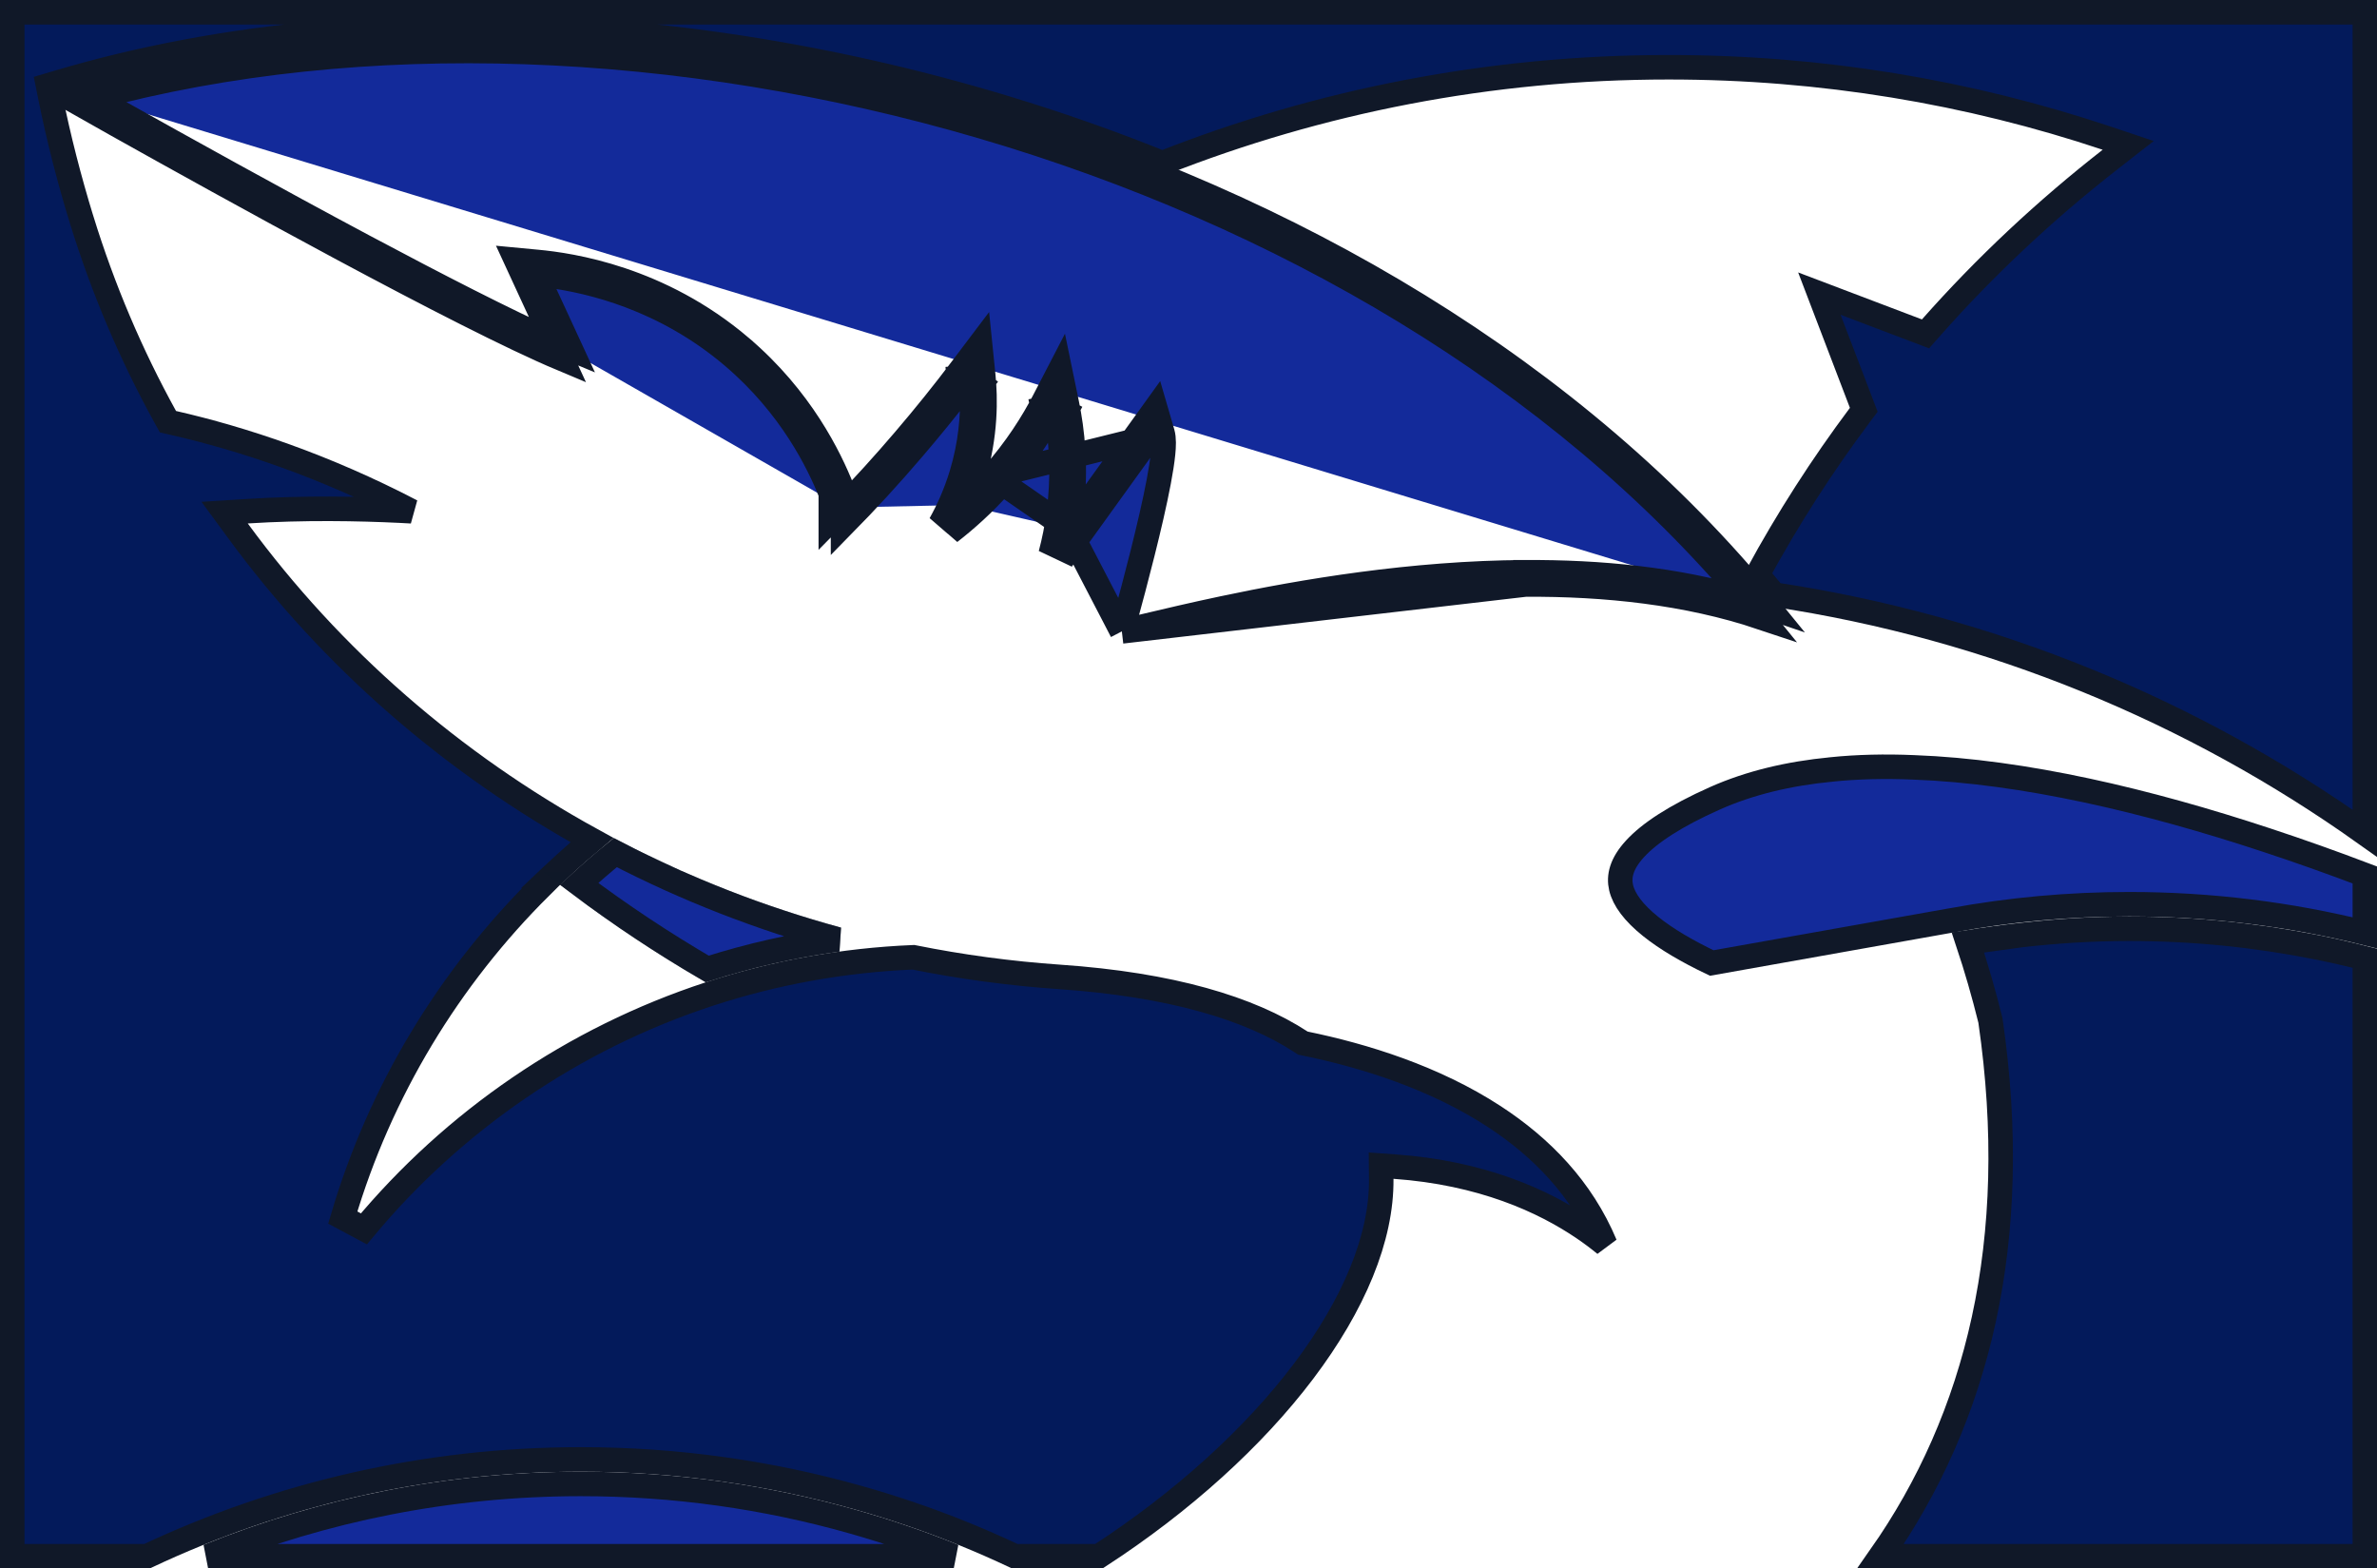 <svg
    viewBox="0 0 97 64"
    fill="none"
    xmlns="http://www.w3.org/2000/svg">
    <g clip-path="url(#clip0_54626_910)">
    <path
        d="M7.072 17.257C9.91 17.906 13.243 19.011 16.796 20.862C16.645 20.853 16.489 20.845 16.327 20.837C14.66 20.756 12.408 20.712 10.078 20.86L9.167 20.918L9.707 21.654C13.531 26.873 18.484 31.164 24.158 34.279C23.998 34.413 23.839 34.548 23.682 34.684L23.681 34.684C23.622 34.736 23.56 34.791 23.502 34.844C23.469 34.873 23.437 34.901 23.408 34.927C23.155 35.151 22.905 35.377 22.658 35.61L22.656 35.612C22.639 35.628 22.621 35.644 22.596 35.667L22.594 35.669C22.571 35.689 22.542 35.715 22.514 35.742L22.059 36.174L22.069 36.181C18.334 39.885 15.513 44.507 13.988 49.682L14.851 50.143C18.511 45.743 23.387 42.379 28.957 40.557C31.592 39.696 34.379 39.181 37.273 39.061C39.221 39.452 41.209 39.722 43.225 39.861C47.795 40.175 50.997 41.146 53.09 42.512L53.169 42.564L53.263 42.583C55.656 43.074 58.526 43.962 60.969 45.555C62.898 46.812 64.55 48.5 65.505 50.778C65.247 50.566 64.953 50.343 64.622 50.118C62.993 49.011 60.477 47.855 56.901 47.602L56.36 47.563L56.365 48.106C56.391 50.5 55.249 53.236 53.188 55.963C51.157 58.648 48.266 61.279 44.845 63.5H41.41C40.034 62.852 38.617 62.272 37.16 61.778C36.457 61.536 35.743 61.316 35.026 61.114L35.026 61.114C31.425 60.097 27.625 59.551 23.703 59.551C17.369 59.551 11.369 60.971 5.999 63.5H0.5V0.5H96.505V34.002C89.494 29.019 81.288 25.596 72.394 24.261C72.171 23.989 71.944 23.719 71.715 23.452C72.953 21.178 74.347 19.005 75.891 16.942L76.056 16.721L75.958 16.464L74.244 11.98L78.252 13.501L78.575 13.624L78.804 13.365C81.017 10.864 83.468 8.569 86.113 6.505L86.848 5.932L85.964 5.636C80.349 3.759 74.343 2.744 68.096 2.744C60.799 2.744 53.827 4.133 47.431 6.657C32.686 0.721 15.845 -0.632 2.397 3.356L1.959 3.486L2.049 3.935C2.392 5.638 2.825 7.319 3.333 8.973L3.334 8.974C4.209 11.805 5.352 14.488 6.746 17.012L6.854 17.207L7.072 17.257Z"
        fill="#031A5B"
        stroke="#101828" />
    <path
        d="M80.305 38.454C80.65 39.49 80.953 40.542 81.22 41.618L81.225 41.642L81.229 41.666C82.53 50.631 80.695 57.869 76.743 63.5H96.504V39.1C95.847 38.933 95.185 38.781 94.517 38.648C92.049 38.157 89.498 37.897 86.885 37.897C85.406 37.897 83.948 37.989 82.508 38.151L80.305 38.454ZM80.305 38.454C81.03 38.332 81.765 38.234 82.508 38.151L80.305 38.454Z"
        fill="#031A5B"
        stroke="#101828" />
    <g opacity="0.26">
        <mask
        id="path-3-inside-1_54626_910"
        fill="white">
        <path
            d="M73.378 26.31C72.972 25.777 72.55 25.247 72.106 24.723C72.541 25.247 72.969 25.777 73.378 26.31Z" />
        </mask>
        <path
        d="M73.378 26.31C72.972 25.777 72.55 25.247 72.106 24.723C72.541 25.247 72.969 25.777 73.378 26.31Z"
        fill="#000034" />
        <path
        d="M73.378 26.31L72.584 26.919L74.174 25.705L73.378 26.31ZM72.106 24.723L72.87 24.077L71.337 25.361L72.106 24.723ZM74.174 25.705C73.759 25.16 73.326 24.616 72.87 24.077L71.343 25.369C71.774 25.879 72.186 26.394 72.581 26.915L74.174 25.705ZM71.337 25.361C71.766 25.879 72.185 26.398 72.584 26.919L74.171 25.702C73.752 25.156 73.317 24.616 72.876 24.084L71.337 25.361Z"
        fill="#101828"
        mask="url(#path-3-inside-1_54626_910)" />
    </g>
    <path
        d="M45.78 25.763C45.886 25.739 46.003 25.713 46.132 25.683C46.328 25.637 46.548 25.585 46.791 25.527C47.606 25.334 48.671 25.082 49.915 24.819C53.144 24.137 57.617 23.374 62.25 23.351M45.78 25.763L62.252 23.851M45.78 25.763C45.822 25.614 45.869 25.444 45.92 25.257C46.118 24.537 46.378 23.565 46.629 22.56C46.88 21.557 47.124 20.514 47.286 19.654C47.367 19.224 47.43 18.831 47.462 18.508C47.492 18.213 47.506 17.892 47.439 17.659L47.152 16.674L46.553 17.506L43.611 21.588M45.78 25.763L43.611 21.588M62.25 23.351C62.25 23.351 62.25 23.351 62.25 23.351L62.252 23.851M62.25 23.351C62.25 23.351 62.249 23.351 62.249 23.351L62.252 23.851M62.25 23.351C65.278 23.334 68.393 23.63 71.282 24.485M62.252 23.851C65.51 23.832 68.843 24.181 71.866 25.193C71.674 24.956 71.479 24.719 71.282 24.485M71.282 24.485C71.578 24.573 71.872 24.666 72.163 24.766C56.517 5.531 25.362 -2.581 3.209 3.642C3.262 3.672 3.319 3.704 3.38 3.739C3.51 3.812 3.659 3.897 3.826 3.991M71.282 24.485C63.563 15.301 52.226 8.729 40.084 5.166C27.796 1.559 14.729 1.048 3.826 3.991M3.826 3.991C4.152 4.175 4.547 4.397 4.999 4.65L5 4.65C7.332 5.957 11.166 8.089 14.852 10.055C17.847 11.651 20.717 13.123 22.605 13.957M3.826 3.991C3.598 4.053 3.371 4.116 3.145 4.18C3.527 4.397 4.077 4.707 4.755 5.087C9.151 7.55 18.893 12.95 22.919 14.637L22.605 13.957M22.605 13.957L21.422 11.395L21.058 10.606L21.923 10.688C23.302 10.817 26.916 11.344 30.233 14.167L30.233 14.168C32.69 16.26 33.855 18.659 34.367 19.948L34.403 20.037V20.133V20.709M22.605 13.957C22.851 14.066 23.081 14.164 23.291 14.25L22.12 11.714C22.014 11.701 21.917 11.691 21.829 11.683L21.876 11.185L22.33 10.976L22.457 11.252C24.061 11.469 27.097 12.154 29.909 14.548C32.281 16.569 33.407 18.886 33.903 20.133V21.22C34.069 21.052 34.236 20.882 34.403 20.709M34.403 20.709C35.222 19.861 36.056 18.947 36.899 17.959L36.899 17.959C37.741 16.975 38.52 16.004 39.227 15.067L39.995 14.05L40.124 15.318C40.217 16.232 40.247 17.749 39.714 19.504L39.714 19.504C39.594 19.898 39.458 20.266 39.313 20.605M34.403 20.709V21.425C35.344 20.468 36.306 19.424 37.279 18.284C37.95 17.5 38.581 16.724 39.169 15.967C39.16 15.765 39.145 15.581 39.129 15.419L39.627 15.368L40.026 15.67C39.91 15.822 39.793 15.976 39.674 16.13C39.695 16.982 39.616 18.107 39.236 19.359C38.995 20.15 38.685 20.827 38.373 21.386C38.675 21.155 38.991 20.895 39.313 20.605M39.313 20.605C39.699 20.258 40.094 19.866 40.487 19.425M39.313 20.605C39.136 21.018 38.947 21.39 38.758 21.72C39.422 21.205 40.147 20.559 40.861 19.756C41.636 18.883 42.224 18.028 42.666 17.274C42.633 17.062 42.597 16.864 42.559 16.682L43.049 16.581L43.493 16.812C43.4 16.991 43.298 17.178 43.187 17.373C43.322 18.321 43.389 19.527 43.209 20.902C43.13 21.524 43.012 22.095 42.874 22.611L43.611 21.588M40.487 19.425L46.478 17.938C46.478 17.936 46.486 17.971 46.487 18.066C46.487 18.153 46.481 18.267 46.467 18.409C46.464 18.436 46.461 18.464 46.458 18.493L43.333 22.83C43.438 22.446 43.534 22.031 43.611 21.588M40.487 19.425C41.479 18.306 42.154 17.221 42.605 16.351L43.254 15.099L43.539 16.481C43.757 17.539 43.948 19.102 43.704 20.966C43.678 21.179 43.646 21.387 43.611 21.588M40.487 19.425L43.611 21.588"
        fill="#132A9A"
        stroke="#101828" />
    <path
        opacity="0.43"
        d="M23.631 36.066C23.715 36.13 23.8 36.192 23.885 36.253L23.891 36.257L23.897 36.262C24.169 36.469 24.451 36.673 24.733 36.869L24.841 36.945L24.843 36.948C25.1 37.13 25.354 37.31 25.611 37.486C25.629 37.498 25.647 37.51 25.665 37.522C25.808 37.618 25.949 37.713 26.093 37.807L26.104 37.814L26.104 37.814C26.244 37.912 26.384 38.003 26.532 38.099C26.587 38.135 26.644 38.172 26.701 38.21C27.407 38.668 28.128 39.111 28.859 39.537C30.578 38.989 32.358 38.584 34.189 38.333C33.318 38.095 32.456 37.833 31.607 37.546C31.449 37.496 31.287 37.44 31.135 37.387C31.072 37.365 31.01 37.343 30.951 37.323L30.948 37.322L30.948 37.322C30.382 37.124 29.831 36.913 29.283 36.695C28.773 36.493 28.266 36.282 27.769 36.063L23.631 36.066ZM23.631 36.066C24.11 35.626 24.603 35.2 25.11 34.791C25.276 34.877 25.443 34.962 25.609 35.045C25.832 35.16 26.058 35.27 26.282 35.375L23.631 36.066Z"
        fill="#10D2FF"
        stroke="#101828" />
    <path
        d="M34.19 38.333C32.359 38.584 30.579 38.99 28.86 39.538C27.047 38.48 25.304 37.325 23.632 36.066C24.111 35.625 24.604 35.2 25.11 34.79C28.005 36.293 31.044 37.476 34.19 38.333Z"
        fill="#132A9A"
        stroke="#101828" />
    <path
        d="M36.835 62.724L36.837 62.725C37.541 62.963 38.235 63.222 38.92 63.5H8.493C13.188 61.601 18.321 60.551 23.703 60.551C27.532 60.551 31.241 61.084 34.754 62.076C35.456 62.275 36.153 62.489 36.835 62.724Z"
        fill="#132A9A"
        stroke="#101828" />
    <path
        d="M96.504 38.065C93.423 37.302 90.202 36.896 86.886 36.896C84.417 36.896 82.003 37.12 79.657 37.552L79.56 37.568L79.56 37.568L79.555 37.569L69.853 39.295C68.863 38.823 68.003 38.322 67.355 37.8C66.663 37.244 66.269 36.711 66.154 36.22C66.049 35.768 66.157 35.248 66.725 34.632C67.307 33.999 68.342 33.304 69.994 32.569L69.994 32.569C71.401 31.944 72.992 31.565 74.727 31.398L74.73 31.397C75.802 31.287 76.928 31.262 78.097 31.312L78.1 31.312C82.593 31.477 87.636 32.674 92.503 34.282L92.504 34.282C93.859 34.729 95.197 35.206 96.504 35.702V38.065Z"
        fill="#132A9A"
        stroke="#101828" />
    </g>
    <defs>
    <clipPath id="clip0_54626_910">
        <rect
        width="97.004"
        height="64"
        fill="white" />
    </clipPath>
    </defs>
</svg>
